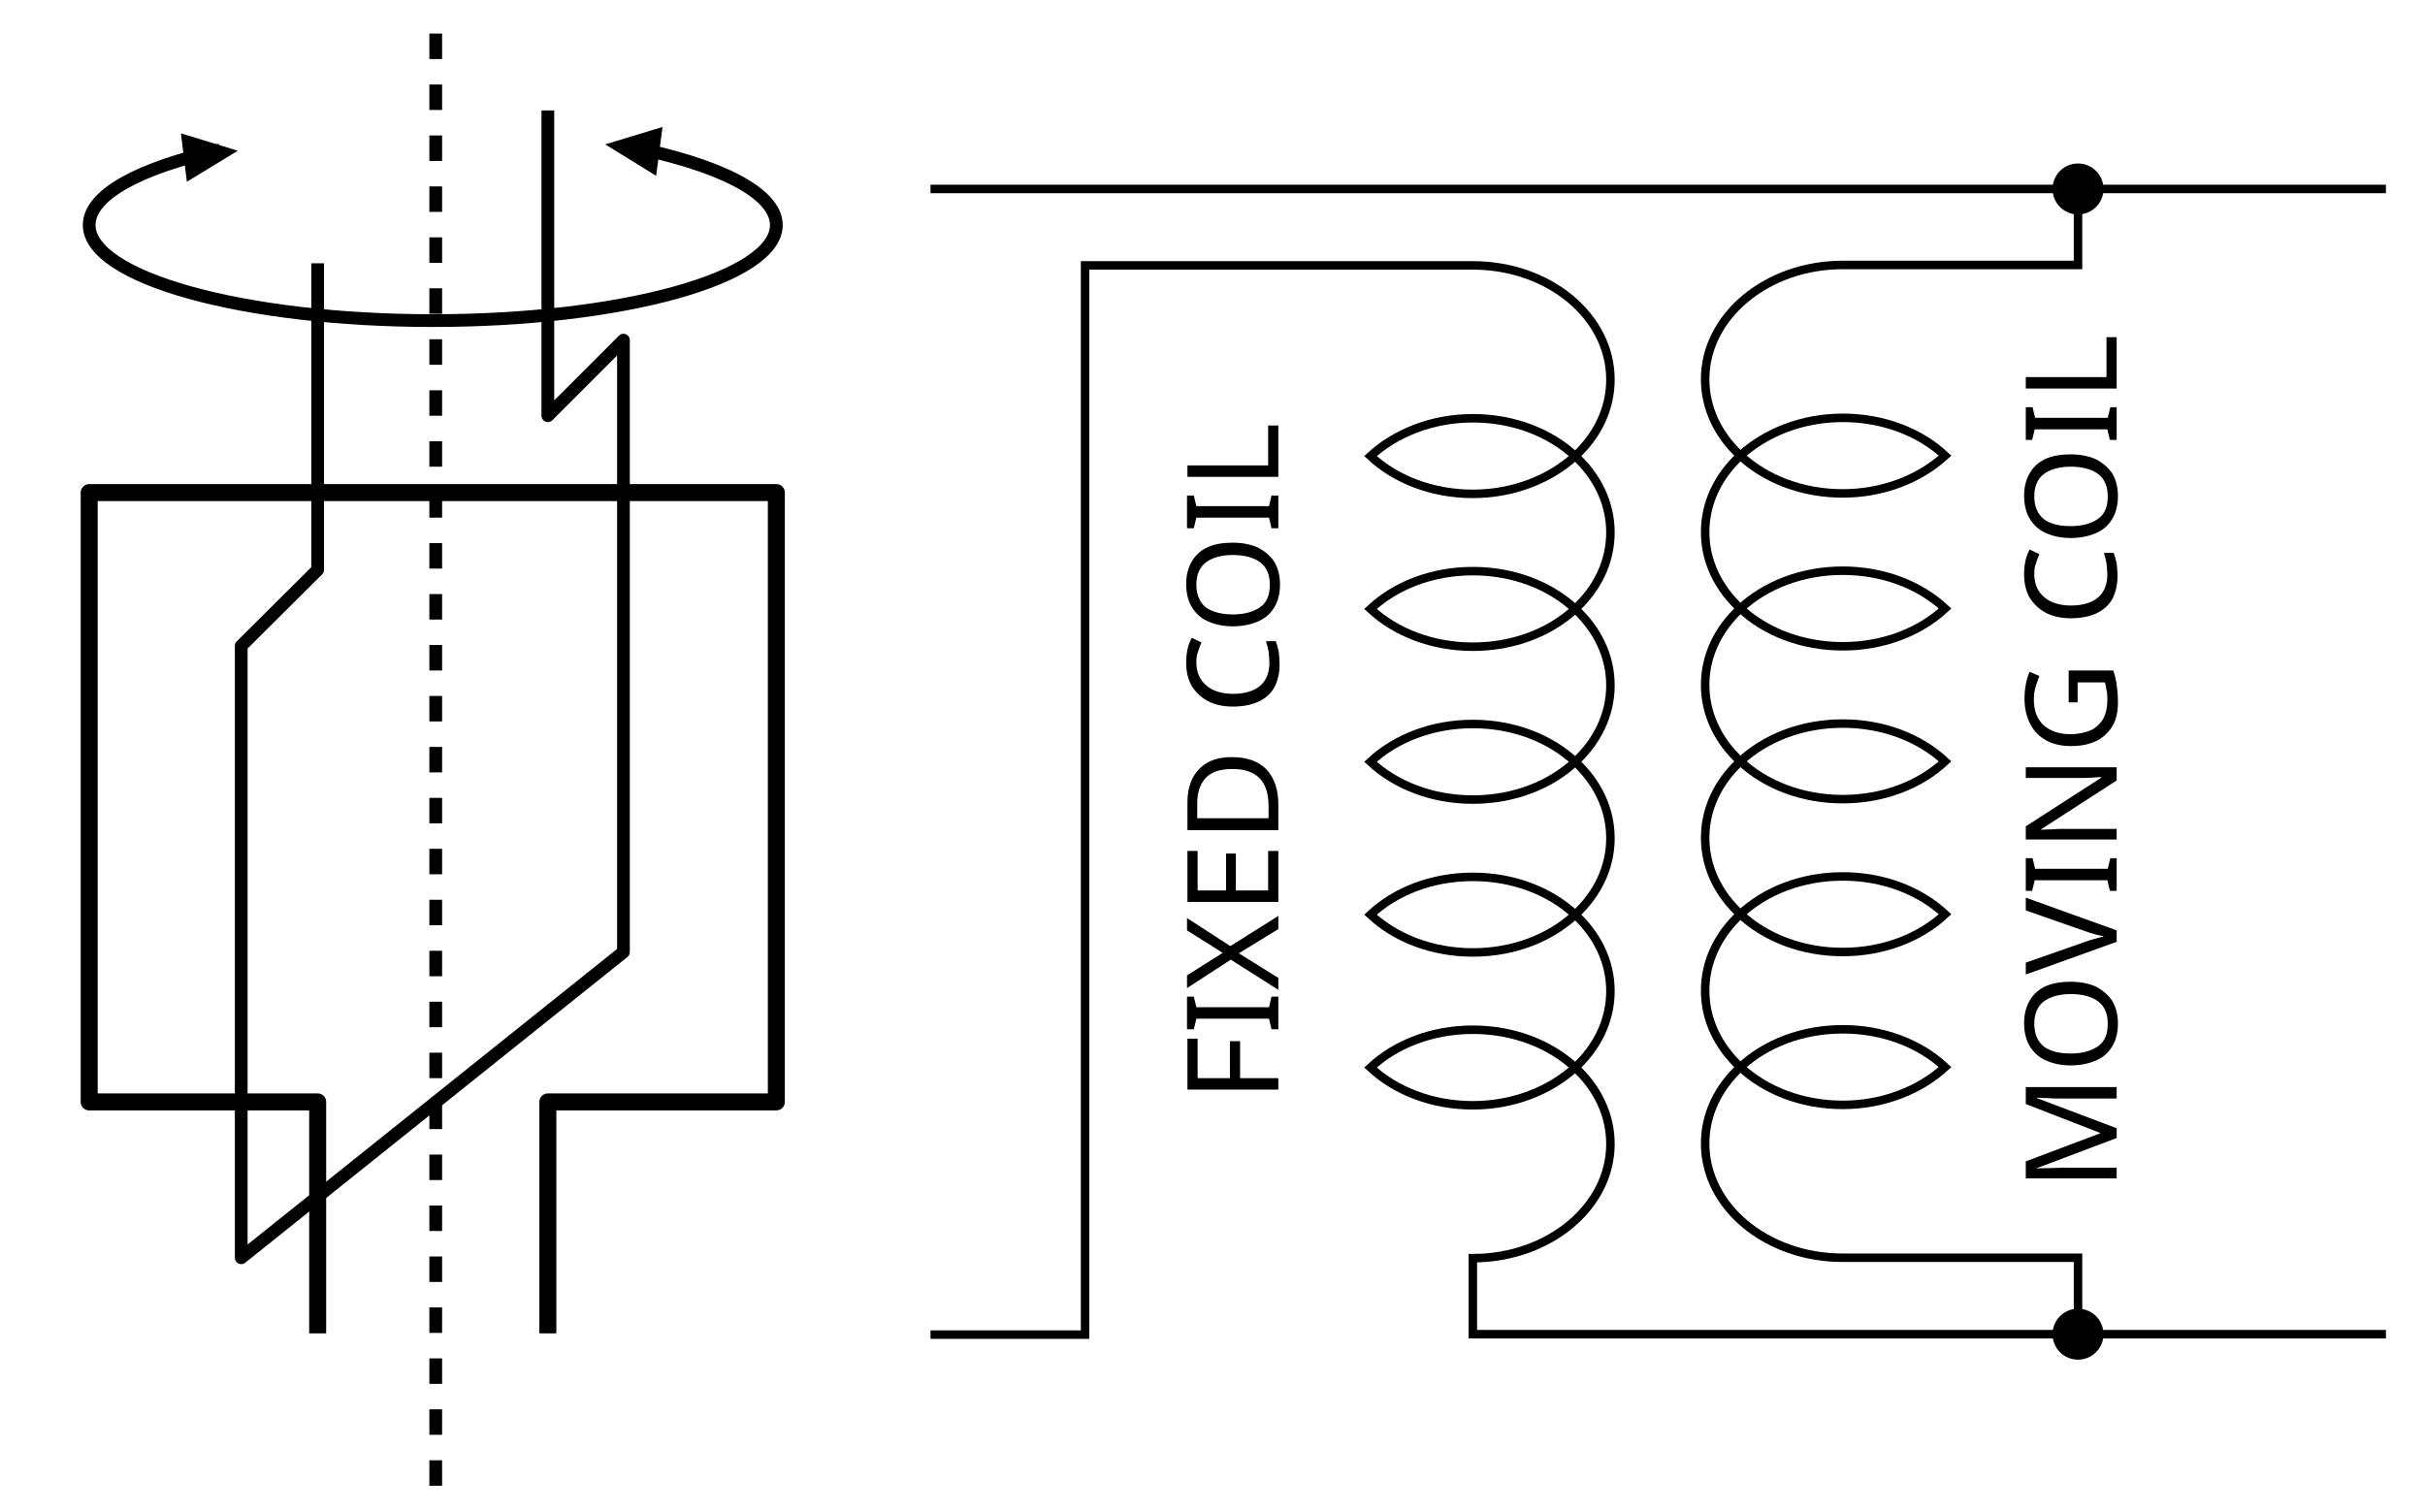 <svg xmlns="http://www.w3.org/2000/svg" height="356" width="571">
  <style>
    .st0,.st2{fill:none;stroke:#000;stroke-miterlimit:10}.st0{stroke-linejoin:round;stroke-width:3}.st2{stroke-width:2}
  </style>
  <path stroke-linejoin="round" class="st0" stroke="#000" stroke-miterlimit="10" stroke-width="3" fill="none" d="M129 26L129 97.9 146.8 80.1 146.8 224.2 56.8 296.2 56.8 152.1 74.8 134.2 74.8 62"/>
  <path stroke-linejoin="round" stroke="#000" stroke-miterlimit="10" stroke-width="4" fill="none" d="M129 314L129 259.5 129 259.5 182.8 259.5 182.8 116 21 116 21 259.5 74.8 259.5 74.8 259.5 74.8 314"/>
  <path d="M104.1 349.9h-3v-6h3v6zm0-12h-3v-6h3v6zm0-12h-3v-6h3v6zm0-12h-3v-6h3v6zm0-12h-3v-6h3v6zm0-12h-3v-6h3v6zm0-12h-3v-6h3v6zm0-12h-3v-6h3v6zm0-12h-3v-6h3v6zm0-12h-3v-6h3v6zm0-12h-3v-6h3v6zm0-12h-3v-6h3v6zm0-12h-3v-6h3v6zm0-12h-3v-6h3v6zm0-12h-3v-6h3v6zm0-12h-3v-6h3v6zm0-12h-3v-6h3v6zm0-12h-3v-6h3v6zm0-12h-3v-6h3v6zm0-12h-3v-6h3v6zm0-12h-3v-6h3v6zm0-12h-3v-6h3v6zm0-12h-3v-6h3v6zm0-12h-3v-6h3v6zm0-12h-3v-6h3v6zm0-12h-3v-6h3v6zm0-12h-3v-6h3v6zm0-12h-3v-6h3v6zm0-12h-3v-6h3v6zM42.6 31.4L56 35.5 44 42.8z"/>
  <path stroke-linejoin="round" d="m147.5 34.4c21.3 4.1 35.3 10.9 35.3 18.6 0 12.4-36.2 22.5-80.9 22.5s-80.9-10.1-80.9-22.5c0-7.2 12-13.5 30.8-17.7" class="st0" stroke="#000" stroke-miterlimit="10" stroke-width="3" fill="none"/>
  <path d="M156 29.9L142.5 34 154.5 41.4z"/>
  <path stroke-width="2" class="st2" stroke="#000" stroke-miterlimit="10" fill="none" d="M219.1 44.5L561.8 44.5"/>
  <circle cy="44.5" cx="489.3" r="6"/>
  <circle cy="314.2" cx="489.3" r="6"/>
  <path d="m489.3 44.5v17.9h-55.4c-17.9 0-32.4 12.1-32.4 26.9 0 6.9 3.1 13.2 8.3 18 5.9 5.5 14.5 8.9 24.1 8.9s18.2-3.5 24.1-8.9c-5.9-5.5-14.5-8.9-24.1-8.9s-18.2 3.5-24.1 8.9c-5.2 4.8-8.3 11.1-8.3 18s3.1 13.2 8.3 18c5.9 5.5 14.5 8.9 24.1 8.9s18.2-3.4 24.1-8.9c-5.9-5.5-14.5-8.9-24.1-8.9s-18.2 3.4-24.1 8.9c-5.2 4.8-8.3 11.1-8.3 18s3.1 13.2 8.3 18c5.9 5.5 14.5 8.9 24.1 8.9s18.2-3.4 24.1-8.9c-5.9-5.5-14.5-8.9-24.1-8.9s-18.2 3.4-24.1 8.9c-5.2 4.8-8.3 11.1-8.3 18s3.1 13.2 8.3 18c5.9 5.5 14.5 8.9 24.1 8.9s18.2-3.4 24.1-8.9c-5.9-5.5-14.5-8.9-24.1-8.9s-18.2 3.4-24.1 8.9c-5.2 4.8-8.3 11.1-8.3 18s3.1 13.2 8.3 18c5.9 5.5 14.5 8.9 24.1 8.9s18.2-3.5 24.1-8.9c-5.9-5.5-14.5-8.9-24.1-8.9s-18.2 3.4-24.1 8.9c-5.2 4.8-8.3 11.1-8.3 18 0 14.9 14.5 26.9 32.4 26.9h55.4v17.9" class="st2" stroke="#000" stroke-miterlimit="10" stroke-width="2" fill="none"/>
  <path d="m561.8 314.2h-215v-17.9c17.9 0 32.4-12.1 32.4-26.9 0-6.9-3.1-13.2-8.3-18-5.9-5.5-14.5-8.9-24.1-8.9s-18.2 3.4-24.1 8.9c5.9 5.5 14.5 8.9 24.1 8.9s18.2-3.5 24.1-8.9c5.2-4.8 8.3-11.1 8.3-18s-3.1-13.2-8.3-18c-5.9-5.5-14.5-8.9-24.1-8.9s-18.2 3.4-24.1 8.9c5.9 5.5 14.5 8.9 24.1 8.9s18.2-3.4 24.1-8.9c5.2-4.8 8.3-11.1 8.3-18s-3.1-13.2-8.3-18c-5.9-5.5-14.5-8.9-24.1-8.9s-18.2 3.4-24.1 8.9c5.9 5.5 14.5 8.9 24.1 8.9s18.2-3.4 24.1-8.9c5.2-4.8 8.3-11.1 8.3-18s-3.1-13.2-8.3-18c-5.9-5.5-14.5-8.9-24.1-8.9s-18.2 3.4-24.1 8.9c5.9 5.5 14.5 8.9 24.1 8.9s18.2-3.4 24.1-8.9c5.2-4.8 8.3-11.1 8.3-18s-3.1-13.2-8.3-18c-5.9-5.5-14.5-8.9-24.1-8.9s-18.2 3.5-24.1 8.9c5.9 5.5 14.5 8.9 24.1 8.9s18.2-3.5 24.1-8.9c5.2-4.8 8.3-11.1 8.3-18 0-14.9-14.5-26.9-32.4-26.9h-91.3v251.8h-36.4" class="st2" stroke="#000" stroke-miterlimit="10" stroke-width="2" fill="none"/>
  <path d="M498.4 268l-18.8 7.1v.1c.6-.1 1.5-.1 2.5-.1 1.1 0 2.1-.1 3.3-.1h13v2.5h-21.4v-4l17.5-6.6v-.1l-17.5-6.8v-4h21.4v2.7h-13.2c-1 0-2.1 0-3.1-.1-1 0-1.8-.1-2.5-.1v.1l18.8 7.1v2.3zM487.6 231.2c2.2 0 4.2.4 5.8 1.1 1.6.8 2.9 1.9 3.9 3.3.9 1.5 1.4 3.3 1.4 5.4 0 2.2-.5 4.1-1.4 5.5-.9 1.5-2.2 2.6-3.9 3.3s-3.6 1.1-5.8 1.1-4.1-.4-5.7-1.1c-1.7-.7-2.9-1.8-3.9-3.3-.9-1.5-1.4-3.3-1.4-5.6 0-2.1.5-3.9 1.4-5.4s2.2-2.6 3.8-3.3 3.6-1 5.8-1zm0 16.9c2.7 0 4.8-.6 6.4-1.7s2.3-2.9 2.3-5.3-.8-4.2-2.3-5.3-3.7-1.7-6.4-1.7-4.8.6-6.3 1.7-2.3 2.9-2.3 5.3.8 4.2 2.3 5.4c1.5 1.1 3.6 1.6 6.3 1.6zM477 211.4l21.4 7.7v2.7l-21.4 7.7v-2.8l13.7-4.8c.9-.3 1.7-.6 2.5-.8s1.5-.4 2.2-.6c-.7-.1-1.4-.3-2.2-.5s-1.6-.5-2.5-.8l-13.7-4.8v-3zM498.4 202.1v7.7h-1.6l-.6-2.5h-17.1l-.6 2.5h-1.5v-7.7h1.6l.6 2.5h17.1l.6-2.5h1.5zM498.4 180.7v3.1l-17.8 11.5v.1c.7 0 1.6-.1 2.6-.1 1-.1 2.1-.1 3.2-.1h12v2.5h-21.4v-3.1l17.7-11.4v-.2c-.3 0-.8 0-1.4.1-.6 0-1.3.1-2.1.1h-2.1-12.1v-2.5h21.4zM487.1 165.3v-7.4h10.5c.4 1.2.7 2.3.8 3.5.2 1.2.3 2.5.3 4 0 2.2-.4 4.1-1.3 5.6s-2.2 2.7-3.8 3.5c-1.7.8-3.6 1.2-5.9 1.2-2.2 0-4.2-.4-5.8-1.3-1.7-.9-2.9-2.1-3.8-3.8s-1.4-3.7-1.4-6c0-1.2.1-2.3.3-3.4s.5-2.1.9-3l2.3 1c-.3.8-.6 1.6-.9 2.6s-.4 1.9-.4 3c0 2.6.8 4.6 2.3 6 1.6 1.4 3.7 2.1 6.3 2.1 1.7 0 3.2-.3 4.5-.8s2.3-1.4 3.1-2.6c.7-1.2 1.1-2.7 1.1-4.6 0-.9 0-1.7-.2-2.4-.1-.7-.2-1.3-.4-1.8h-6.4v4.7h-2.1zM479 135.2c0 2.3.8 4.1 2.3 5.4s3.7 2 6.3 2c2.7 0 4.8-.6 6.3-1.8s2.3-3.1 2.3-5.5c0-.9-.1-1.8-.2-2.6s-.4-1.7-.6-2.5h2.3c.3.8.5 1.6.7 2.5.1.9.2 1.9.2 3 0 2.2-.5 4-1.3 5.5-.9 1.5-2.2 2.6-3.8 3.3s-3.6 1.1-5.9 1.1c-2.2 0-4.1-.4-5.7-1.2s-2.9-2-3.9-3.5c-.9-1.5-1.4-3.4-1.4-5.6 0-2.3.4-4.2 1.3-5.9l2.3 1.1c-.3.7-.6 1.4-.8 2.2-.3.6-.4 1.5-.4 2.5zM487.6 107c2.2 0 4.2.4 5.8 1.1 1.6.8 2.9 1.9 3.9 3.3.9 1.5 1.4 3.3 1.4 5.4 0 2.2-.5 4.1-1.4 5.5-.9 1.5-2.2 2.6-3.9 3.3s-3.6 1.1-5.8 1.1-4.1-.4-5.7-1.1c-1.7-.7-2.9-1.8-3.9-3.3-.9-1.5-1.4-3.3-1.4-5.6 0-2.1.5-3.9 1.4-5.4s2.2-2.6 3.8-3.3 3.6-1 5.8-1zm0 16.9c2.7 0 4.8-.6 6.4-1.7s2.3-2.9 2.3-5.3-.8-4.2-2.3-5.3-3.7-1.7-6.4-1.7-4.8.6-6.3 1.7-2.3 2.9-2.3 5.3.8 4.2 2.3 5.4c1.5 1.1 3.6 1.6 6.3 1.6zM498.4 95.9v7.7h-1.6l-.6-2.5h-17.1l-.6 2.5h-1.5v-7.7h1.6l.6 2.5h17.1l.6-2.5h1.5zM498.4 91.5h-21.4v-2.7h19v-9.4h2.4v12.1zM301 253.9v2.7h-21.4v-12h2.4v9.3h7.6v-8.7h2.4v8.7h9zM301 234.7v7.7h-1.6l-.6-2.5h-17.1l-.6 2.5h-1.6v-7.7h1.6l.6 2.5h17.1l.6-2.5h1.6zM301 215.7v3.1l-9.3 5.7 9.3 5.8v2.8l-11.2-7.1-10.3 6.7v-3l8.4-5.3-8.4-5.3v-2.9l10.2 6.6 11.3-7.1zM301 200.4v12h-21.4v-12h2.4v9.3h6.7v-8.7h2.3v8.7h7.6v-9.3h2.4zM290.1 178.3c3.6 0 6.3 1 8.2 3 1.8 2 2.7 4.7 2.7 8.2v6h-21.4v-6.6c0-2.1.4-4 1.2-5.6s2-2.8 3.5-3.7c1.6-.9 3.5-1.3 5.8-1.3zm.1 2.8c-2.9 0-5 .7-6.3 2.1s-2 3.4-2 6v3.5h16.8v-2.9c0-5.8-2.8-8.7-8.5-8.7zM281.7 156c0 2.3.8 4.1 2.3 5.4s3.7 2 6.3 2c2.7 0 4.8-.6 6.3-1.8s2.3-3.1 2.3-5.5c0-.9-.1-1.8-.2-2.6s-.4-1.7-.6-2.5h2.3c.3.8.5 1.6.7 2.5.1.9.2 1.9.2 3 0 2.2-.5 4-1.3 5.5-.9 1.5-2.2 2.6-3.8 3.3s-3.6 1.1-5.9 1.1c-2.2 0-4.1-.4-5.7-1.2s-2.9-2-3.9-3.5c-.9-1.5-1.4-3.4-1.4-5.6 0-2.3.4-4.2 1.3-5.9l2.3 1.1c-.3.7-.6 1.4-.8 2.2-.3.6-.4 1.5-.4 2.5zM290.3 127.8c2.2 0 4.2.4 5.8 1.1 1.6.8 2.9 1.9 3.9 3.3.9 1.5 1.4 3.3 1.4 5.4 0 2.2-.5 4.1-1.4 5.5-.9 1.5-2.2 2.6-3.9 3.3s-3.6 1.1-5.8 1.1-4.1-.4-5.7-1.1c-1.7-.7-2.9-1.8-3.9-3.3-.9-1.5-1.4-3.3-1.4-5.6 0-2.1.5-3.9 1.4-5.4s2.2-2.6 3.8-3.3 3.6-1 5.8-1zm0 16.9c2.7 0 4.8-.6 6.4-1.7s2.3-2.9 2.3-5.3-.8-4.2-2.3-5.3-3.7-1.7-6.4-1.7-4.8.6-6.3 1.7-2.3 2.9-2.3 5.3.8 4.2 2.3 5.4c1.5 1 3.6 1.6 6.3 1.6zM301 116.7v7.7h-1.6l-.6-2.5h-17.1l-.6 2.5h-1.6v-7.7h1.6l.6 2.5h17.1l.6-2.5h1.6zM301 112.3h-21.4v-2.7h19v-9.4h2.4v12.1z"/>
</svg>
